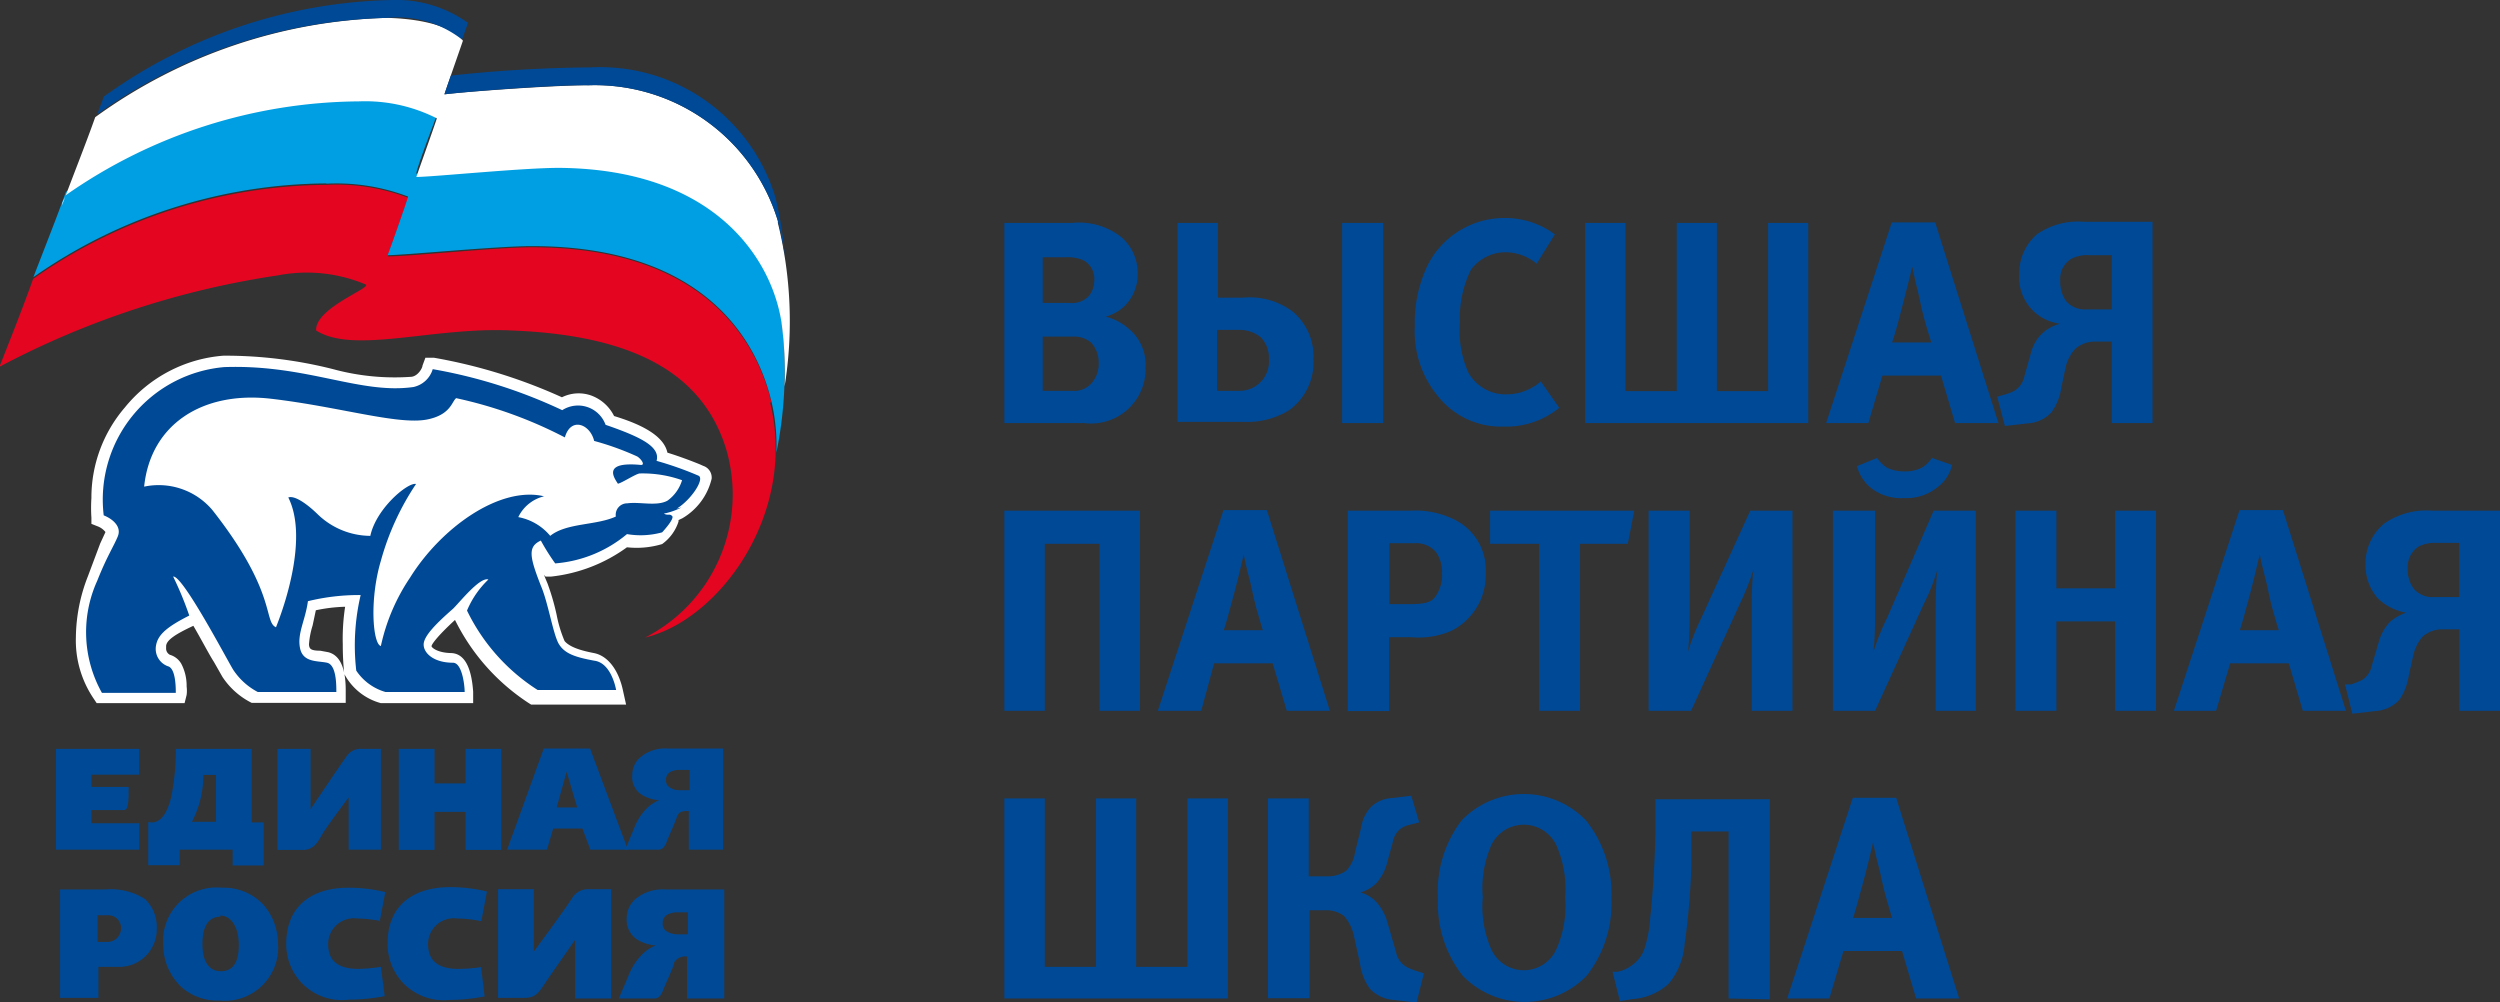 <svg xmlns="http://www.w3.org/2000/svg" viewBox="0 0 85.33 34.2" class="h-10">
    <rect x="0" y="0" width="85.33" height="34.2" fill="#333333" stroke="none"/>
    <defs>
        <style>.logo_svg__cls-1{fill:#004996}.logo_svg__cls-4{fill:#fff}</style>
    </defs>
    <g id="logo_svg__Слой_2" data-name="Слой 2">
        <g id="logo_svg__Слой_1-2" data-name="Слой 1">
            <path
                d="M36.59 7.61a2.32 2.32 0 011.69.49 1.61 1.61 0 01.55 1.22 1.52 1.52 0 01-.46 1.14 1.58 1.58 0 01-.63.35 1.78 1.78 0 01.76.39 1.59 1.59 0 01.6 1.33 1.86 1.86 0 01-2.1 1.91h-2.72V7.61zm-1 2.73h.92a.79.79 0 00.64-.22.85.85 0 00.2-.56.71.71 0 00-.4-.69 1.42 1.42 0 00-.57-.09h-.79zm1 3a.79.79 0 00.73-.34 1 1 0 00.18-.61 1 1 0 00-.25-.69.9.9 0 00-.66-.21h-1v1.85zM41.57 7.61v2.55h.85a2.44 2.44 0 011.72.49 2 2 0 01.69 1.63A2 2 0 0144 14a2.7 2.7 0 01-1.51.4h-2.3V7.61zm.74 5.73a1 1 0 001-1.08 1 1 0 00-.28-.75 1.15 1.15 0 00-.75-.25h-.74v2.08zm4.9-5.73v6.83h-1.4V7.61zM53.22 13.92a2.86 2.86 0 01-1.89.64 2.75 2.75 0 01-2.22-1 3.47 3.47 0 01-.82-2.43 4.51 4.51 0 01.46-2.12 2.94 2.94 0 012.6-1.57 2.85 2.85 0 011.72.56l-.62 1a1.69 1.69 0 00-1.06-.39 1.47 1.47 0 00-1.18.59 3.7 3.7 0 00-.38 1.8 3.52 3.52 0 00.28 1.7 1.45 1.45 0 001.32.76 1.78 1.78 0 001.16-.44zM55.48 13.35h1.75V7.61h1.37v5.74h1.75V7.61h1.37v6.83H54.1V7.61h1.38zM66.73 14.44l-.48-1.62h-2l-.48 1.62h-1.44l2.24-6.85h1.48l2.16 6.85zm-.81-2.75c-.22-.7-.3-1-.38-1.39s-.14-.55-.27-1.2c-.1.42-.25 1-.33 1.31-.17.66-.23.89-.36 1.28zM73.47 14.44h-1.39v-2.78h-.58a1 1 0 00-.66.24 1.39 1.39 0 00-.33.61l-.15.7a1.94 1.94 0 01-.33.85 1.19 1.19 0 01-.82.39l-.78.09-.26-1 .21-.06a1.59 1.59 0 00.39-.15.76.76 0 00.33-.5l.22-.78a1.35 1.35 0 011-1 1.59 1.59 0 01-1.4-1.68 1.77 1.77 0 01.6-1.37 2.46 2.46 0 011.6-.43h2.35zm-2.15-5.73a1.21 1.21 0 00-.62.12.81.81 0 00-.38.76 1.14 1.14 0 00.2.69.85.85 0 00.7.28h.86V8.71zM37.53 24.26v-5.7h-1.87v5.7h-1.38v-6.83h4.63v6.83zM43.92 24.26l-.48-1.62h-2L41 24.26h-1.48l2.24-6.85h1.48l2.15 6.85zm-.82-2.75c-.21-.7-.29-1-.37-1.39s-.15-.55-.28-1.2c-.09.42-.24 1-.32 1.31-.18.66-.24.9-.36 1.28zM48.14 17.43a3 3 0 011.57.34 1.9 1.9 0 011 1.76 2.13 2.13 0 01-1.17 2 2.83 2.83 0 01-1.37.22h-.76v2.52H46v-6.84zm0 3.19c.63 0 .78-.11.91-.35a1.23 1.23 0 00.17-.7 1.17 1.17 0 00-.21-.73.89.89 0 00-.71-.3h-.88v2.08zM55.56 18.56h-1.63v5.7h-1.4v-5.7h-1.67v-1.13h4.92zM59.79 24.26v-3.38c0-.34 0-1 .06-1.44a9.3 9.3 0 01-.47 1.18l-1.66 3.64h-1.45v-6.83h1.4v3.38c0 .35 0 1-.06 1.45a8.19 8.19 0 01.47-1.19l1.66-3.64h1.44v6.83zM66.07 24.26v-3.38c0-.34 0-1 .06-1.44a7 7 0 01-.47 1.18L64 24.26h-1.44v-6.83H64v3.38c0 .35 0 1-.06 1.45a8.09 8.09 0 01.48-1.19L66 17.43h1.44v6.83zm.56-8.39a1.34 1.34 0 01-.54.79A1.66 1.66 0 0165 17a1.69 1.69 0 01-1.08-.3 1.44 1.44 0 01-.54-.79l.69-.28a1.15 1.15 0 00.33.33 1.32 1.32 0 00.6.13 1.25 1.25 0 00.6-.13 1.07 1.07 0 00.34-.33zM72.19 24.26v-3.05h-2v3.05h-1.4v-6.83h1.4v2.65h2v-2.65h1.4v6.83zM78.6 24.26l-.48-1.62h-2l-.48 1.62H74.2l2.24-6.85h1.48l2.15 6.85zm-.82-2.75c-.22-.7-.29-1-.37-1.39s-.15-.55-.28-1.2c-.1.42-.24 1-.32 1.31-.18.66-.24.9-.36 1.28zM85.33 24.26h-1.39v-2.78h-.58a1 1 0 00-.66.24 1.37 1.37 0 00-.32.61l-.16.7a2 2 0 01-.32.85 1.21 1.21 0 01-.83.39l-.78.09-.25-1h.21a2.87 2.87 0 00.39-.16.78.78 0 00.32-.5l.23-.78a1.66 1.66 0 01.39-.7 1.77 1.77 0 01.55-.31 1.79 1.79 0 01-1-.52 1.73 1.73 0 01-.39-1.16 1.76 1.76 0 01.64-1.36 2.51 2.51 0 011.62-.44h2.34zm-2.15-5.73a1.23 1.23 0 00-.62.12.83.83 0 00-.38.76 1.08 1.08 0 00.21.69.84.84 0 00.69.28h.86v-1.85zM35.66 33h1.75v-5.75h1.37V33h1.75v-5.75h1.38v6.83h-7.63v-6.83h1.38zM48.44 28.07l-.32.08a.93.93 0 00-.31.13.74.74 0 00-.27.46l-.18.65a1.67 1.67 0 01-.37.74 1.2 1.2 0 01-.56.33 1.14 1.14 0 01.53.31 1.72 1.72 0 01.4.73l.29 1a.76.76 0 00.35.5 2.56 2.56 0 00.4.16l.2.06-.25 1-.78-.09a1.23 1.23 0 01-.82-.39 1.94 1.94 0 01-.33-.85l-.22-1a1.52 1.52 0 00-.33-.63 1 1 0 00-.66-.19h-.51v3h-1.42v-6.82h1.39v2.66h.61a1.08 1.08 0 00.68-.2 1.15 1.15 0 00.29-.62l.21-.85a1.29 1.29 0 01.33-.69 1.09 1.09 0 01.72-.31l.66-.08zM54.13 28a4 4 0 01.87 2.67 4 4 0 01-.84 2.63 2.95 2.95 0 01-4.24 0 4 4 0 01-.84-2.63 4 4 0 01.81-2.67 2.95 2.95 0 014.24 0zm-3.24.87a3.69 3.69 0 00-.28 1.76 3.63 3.63 0 00.28 1.75 1.22 1.22 0 002.24 0 3.58 3.58 0 00.29-1.75 3.64 3.64 0 00-.29-1.76 1.23 1.23 0 00-2.24 0zM59 34.08v-5.7h-1.27v1c0 .54-.08 1.84-.23 2.83a2.4 2.4 0 01-.53 1.35 2 2 0 01-1.25.54l-.43.07-.25-1h.16a1.21 1.21 0 00.51-.23 1.14 1.14 0 00.41-.53 4.45 4.45 0 00.21-1.14c.11-1 .16-2.18.17-2.78v-1.21h3.91v6.83zM65.4 34.08l-.48-1.62h-2l-.48 1.62H61l2.24-6.85h1.48l2.15 6.85zm-.82-2.75c-.21-.7-.29-1-.37-1.38s-.15-.56-.28-1.2c-.09.41-.24 1-.32 1.3-.18.66-.24.9-.36 1.28zM4.75 26.44H3.12v.42h1.27c0 .46 0 .79-.16.79H3.12v.45h1.63v.9H1.91v-3.44h2.84v.88M6.94 26.45a3.4 3.4 0 01-.39 1.6h.82v-1.6h-.43m1 3.09V29H6.13v.53H5.06v-1.47a.6.6 0 00.23 0c.29-.09.44-.42.55-.84A7.84 7.84 0 006 25.56h2.59v2.51H9v1.47zM11.9 29v-1.78s-.76 1-.92 1.29-.31.5-.64.5h-.87v-3.45h1.13v2.06s1-1.49 1.24-1.82a.57.57 0 01.51-.24H13V29h-1.1M19.63 34.08v-2s-.82 1.17-1 1.44c-.27.42-.39.54-.75.54H17v-3.71h1.22v2.13s1.11-1.5 1.33-1.86a.63.63 0 01.55-.27h.76v3.73h-1.23M14.83 26.74h1.06v-1.18h1.22v3.45h-1.22v-1.3h-1.06v1.3h-1.22v-3.45h1.22v1.18M19 27.56h.7l-.36-1.22-.34 1.22M21.43 29h-1.28l-.27-.72h-1l-.21.72h-1.36l1.25-3.45h1.58zM23.12 31.14a.69.69 0 00-.36.09.31.31 0 00-.14.28.3.3 0 00.12.27.71.71 0 00.41.11h.33v-.75h-.37m.34 2.94v-1.43a.44.44 0 00-.44.2c0 .12-.29.72-.37.93s-.16.3-.31.3h-1.21l.35-.82a2.06 2.06 0 01.53-.76 1.37 1.37 0 01.38-.23 1.41 1.41 0 01-.63-.2.8.8 0 01-.36-.72.88.88 0 01.33-.69 1.45 1.45 0 011-.3h2v3.72z"
                class="logo_svg__cls-1"></path>
            <path
                d="M23.2 26.28a.59.59 0 00-.34.08.3.3 0 00-.13.26.28.28 0 00.12.25.59.59 0 00.38.1h.31v-.69h-.34m.31 2.72v-1.32c-.16 0-.34 0-.4.19s-.28.66-.35.85-.15.28-.29.28h-1.13l.32-.77a1.89 1.89 0 01.48-.7 1.37 1.37 0 01.36-.22 1.26 1.26 0 01-.59-.18.71.71 0 01-.33-.67.78.78 0 01.3-.63 1.3 1.3 0 01.92-.28h1.88V29zM3.33 32.15h.34a.46.46 0 00.46-.47.43.43 0 00-.46-.44h-.34v.91m.25-1.79a2.19 2.19 0 011.36.32 1.3 1.3 0 01.41 1A1.28 1.28 0 014 33h-.64v1.06H2.05v-3.7zM7.52 31.29c-.55 0-.61.6-.61.93s.07.93.63.93.61-.57.61-.9c0-.66-.3-1-.63-1M9 30.89a2.06 2.06 0 01.49 1.32 1.82 1.82 0 01-2 1.94 1.85 1.85 0 01-1.31-.47 2 2 0 01-.61-1.45 1.82 1.82 0 012-1.93 1.85 1.85 0 011.43.59zM13 31.44a4.33 4.33 0 00-.8-.09.88.88 0 00-1 .87c0 .47.22.84 1 .85A5.43 5.43 0 0013 33l.13 1a6.63 6.63 0 01-1.22.12 1.9 1.9 0 01-2.14-1.92c0-1.17.76-1.9 2.12-1.9a5.19 5.19 0 011.26.15l-.19 1M16.42 31.44a4.35 4.35 0 00-.81-.09.88.88 0 00-1 .87c0 .47.23.84 1 .85a5.56 5.56 0 00.81-.06l.12 1a6.48 6.48 0 01-1.21.12 1.91 1.91 0 01-2.1-1.95c0-1.17.76-1.9 2.13-1.9a5.26 5.26 0 011.26.15l-.19 1"
                class="logo_svg__cls-1"></path>
            <path
                d="M26.32 13.7c-.53-2.17-2.4-5.26-8.17-5.26-1.2 0-4.36.33-4.92.31.06-.18.64-1.83.7-2a6.86 6.86 0 00-2.8-.44 17.63 17.63 0 00-10 3.21c-.31.88-.84 2.22-1.15 3a29.52 29.52 0 019.5-3.12 5.17 5.17 0 013 .31c.23.11-1.73.8-1.69 1.57 1.29.82 4-.13 6.66 0 4.6.17 6.6 1.74 7.32 4a5.48 5.48 0 01-2.75 6.48c2.52-.6 5.19-4.21 4.27-8"
                fill="#e40520"></path>
            <path
                d="M11.13 6.27a6.86 6.86 0 012.8.44c-.06.21-.64 1.86-.7 2 .56 0 3.72-.31 4.92-.31 5.77 0 7.64 3.09 8.17 5.26a6.52 6.52 0 01.18 1.79 14 14 0 00.17-4.58c-.34-2.14-2.26-5.19-7.54-5.25-1.21 0-4.37.33-4.92.31 0-.18.64-1.83.7-2a5.41 5.41 0 00-2.66-.58 17.64 17.64 0 00-10 3.2c-.3.84-.8 2.1-1.11 2.91a17.61 17.61 0 0110-3.2"
                fill="#009fe3"></path>
            <path
                d="M26.55 7.54a6.53 6.53 0 00-6.46-4.63c-1.2 0-4.2.22-4.92.31.05-.17.56-1.62.63-1.83-.26-.39-1.15-.74-2.58-.78A17.79 17.79 0 003.25 4c-.31.88-.82 2.16-1.13 3 0-.12.09-.23.13-.34a17.64 17.64 0 0110-3.2 5.41 5.41 0 012.66.58c-.06.2-.65 1.85-.7 2 .55 0 3.71-.32 4.92-.31 5.28.06 7.2 3.11 7.54 5.25a12.85 12.85 0 01.11 2.21 14 14 0 00-.23-5.58"
                class="logo_svg__cls-4"></path>
            <path
                d="M26.47 6.75a6.25 6.25 0 00-6.31-4.45 47.17 47.17 0 00-4.77.28c-.11.31-.2.57-.22.64.72-.09 3.72-.33 4.92-.31a6.53 6.53 0 016.46 4.63 11.77 11.77 0 01.24 1.21 13.3 13.3 0 00-.32-2m-10.7-5.4c.1-.27.18-.5.2-.57A4.18 4.18 0 0013.42 0a17.41 17.41 0 00-9.88 3.3c-.06.18-.14.38-.22.6a17.77 17.77 0 019.9-3.29 3.57 3.57 0 012.55.74z"
                class="logo_svg__cls-1"></path>
            <path
                d="M7.63 12.14a4.8 4.8 0 00-3.37 1.77A4.72 4.72 0 003.12 17a5.16 5.16 0 000 .67v.21l.2.08a.62.62 0 01.28.2l-.18.39L3 19.67a5.84 5.84 0 00-.41 2.08 3.54 3.54 0 00.61 2.1l.1.15h3l.07-.28a1.12 1.12 0 000-.29 1.61 1.61 0 00-.18-.77.66.66 0 00-.39-.31.24.24 0 01-.13-.23v-.06c0-.21.33-.42.93-.7.28.48.55 1 .7 1.23l.29.51a2.57 2.57 0 001 .89h3.21v-.43c0-.77-.2-1.2-.6-1.3l-.27-.05c-.34 0-.36-.08-.38-.17a.28.28 0 010-.09 2.75 2.75 0 01.12-.6l.11-.52a5.44 5.44 0 011-.12A7.16 7.16 0 0011.7 22a9.34 9.34 0 00.05 1A2 2 0 0013 24h3.15v-.39c-.06-.86-.31-1.31-.76-1.32s-.65-.18-.66-.23.17-.32.8-.9A7.17 7.17 0 0018.05 24l.08.05h3.24l-.1-.45c-.15-.74-.53-1.22-1-1.31s-.83-.21-1-.41a4.4 4.4 0 01-.27-.89 8.09 8.09 0 00-.31-1.07c-.05-.12-.09-.21-.12-.3l.05.06h.19a5.39 5.39 0 002.59-1 3 3 0 001.2-.11 1.52 1.52 0 00.56-.77v-.05l.13-.06a2.14 2.14 0 001-1.35.42.42 0 00-.29-.44l-.11-.05c-.32-.13-.72-.28-1.11-.4-.13-.62-1-1-1.82-1.25a1.42 1.42 0 00-.78-.7 1.28 1.28 0 00-1 .06 18.09 18.09 0 00-4.37-1.35h-.29l-.1.27c0 .08-.15.35-.37.38a8 8 0 01-2.68-.26 15 15 0 00-3.74-.46z"
                class="logo_svg__cls-4"></path>
            <path
                d="M23.1 17.36c.49-.3.95-1 .75-1.12a11.48 11.48 0 00-1.44-.51c.13-.47-.49-.8-1.74-1.23a1 1 0 00-1.48-.5 17.35 17.35 0 00-4.42-1.4.88.88 0 01-.66.61c-1.83.26-3.64-.78-6.46-.68a4.54 4.54 0 00-4.11 5.06c.3.12.62.38.48.72s-.38.7-.7 1.51a4.24 4.24 0 00.16 3.83H6c0-.18 0-.84-.27-.91a.63.63 0 01-.4-.73c.07-.37.42-.64 1.13-1a11.41 11.41 0 00-.55-1.33c.32-.06 1.85 2.86 2.05 3.18a2.26 2.26 0 00.84.76h2.68c0-.26 0-.93-.32-1s-.82 0-.92-.5.18-.94.27-1.6a7.34 7.34 0 011.8-.21 7.52 7.52 0 00-.15 2.58 1.8 1.8 0 001 .73h2.7c0-.24-.09-1-.4-1-.66 0-1-.33-1-.62s.43-.72 1-1.22c.22-.21.92-1.1 1.21-1a3.13 3.13 0 00-.73 1.06 6.65 6.65 0 002.41 2.71h2.68c-.06-.31-.26-.94-.75-1-.65-.12-1-.24-1.2-.56s-.37-1.43-.62-2c-.39-1-.45-1.33 0-1.54a7.43 7.43 0 00.49.78 4.35 4.35 0 002.45-1 2.76 2.76 0 001.2-.06s.44-.47.34-.56-.14 0-.28-.08a2.28 2.28 0 00.6-.21"
                class="logo_svg__cls-1"></path>
            <path
                d="M21.84 16.16c-.12 0-.62.33-.75.35-.12-.19-.56-.77.79-.64.15 0 0-.21-.13-.29a9.64 9.64 0 00-1.47-.53c-.14-.58-.8-.83-1-.12a14.75 14.75 0 00-3.71-1.34c-.15.11-.18.57-1 .73-1 .19-3-.44-5.32-.71s-4.11.86-4.33 3a2.4 2.4 0 012.33.8c2.21 2.81 1.74 3.81 2.17 4 .4-1 1.06-3.16.42-4.43.21-.08.63.21 1 .57a2.6 2.6 0 001.8.74c.2-.94 1.29-1.84 1.56-1.77a9 9 0 00-1.2 2.62c-.4 1.35-.27 2.85 0 2.91a6.69 6.69 0 011-2.34c1.06-1.7 3.06-3.13 4.57-2.77a1.32 1.32 0 00-.88.71 1.86 1.86 0 011.09.64c.56-.45 1.57-.35 2.24-.66a.39.39 0 01.39-.45c.43-.06 1 .11 1.37-.09a1.33 1.33 0 00.5-.7 4 4 0 00-1.43-.23"
                class="logo_svg__cls-4"></path>
        </g>
    </g>
</svg>
